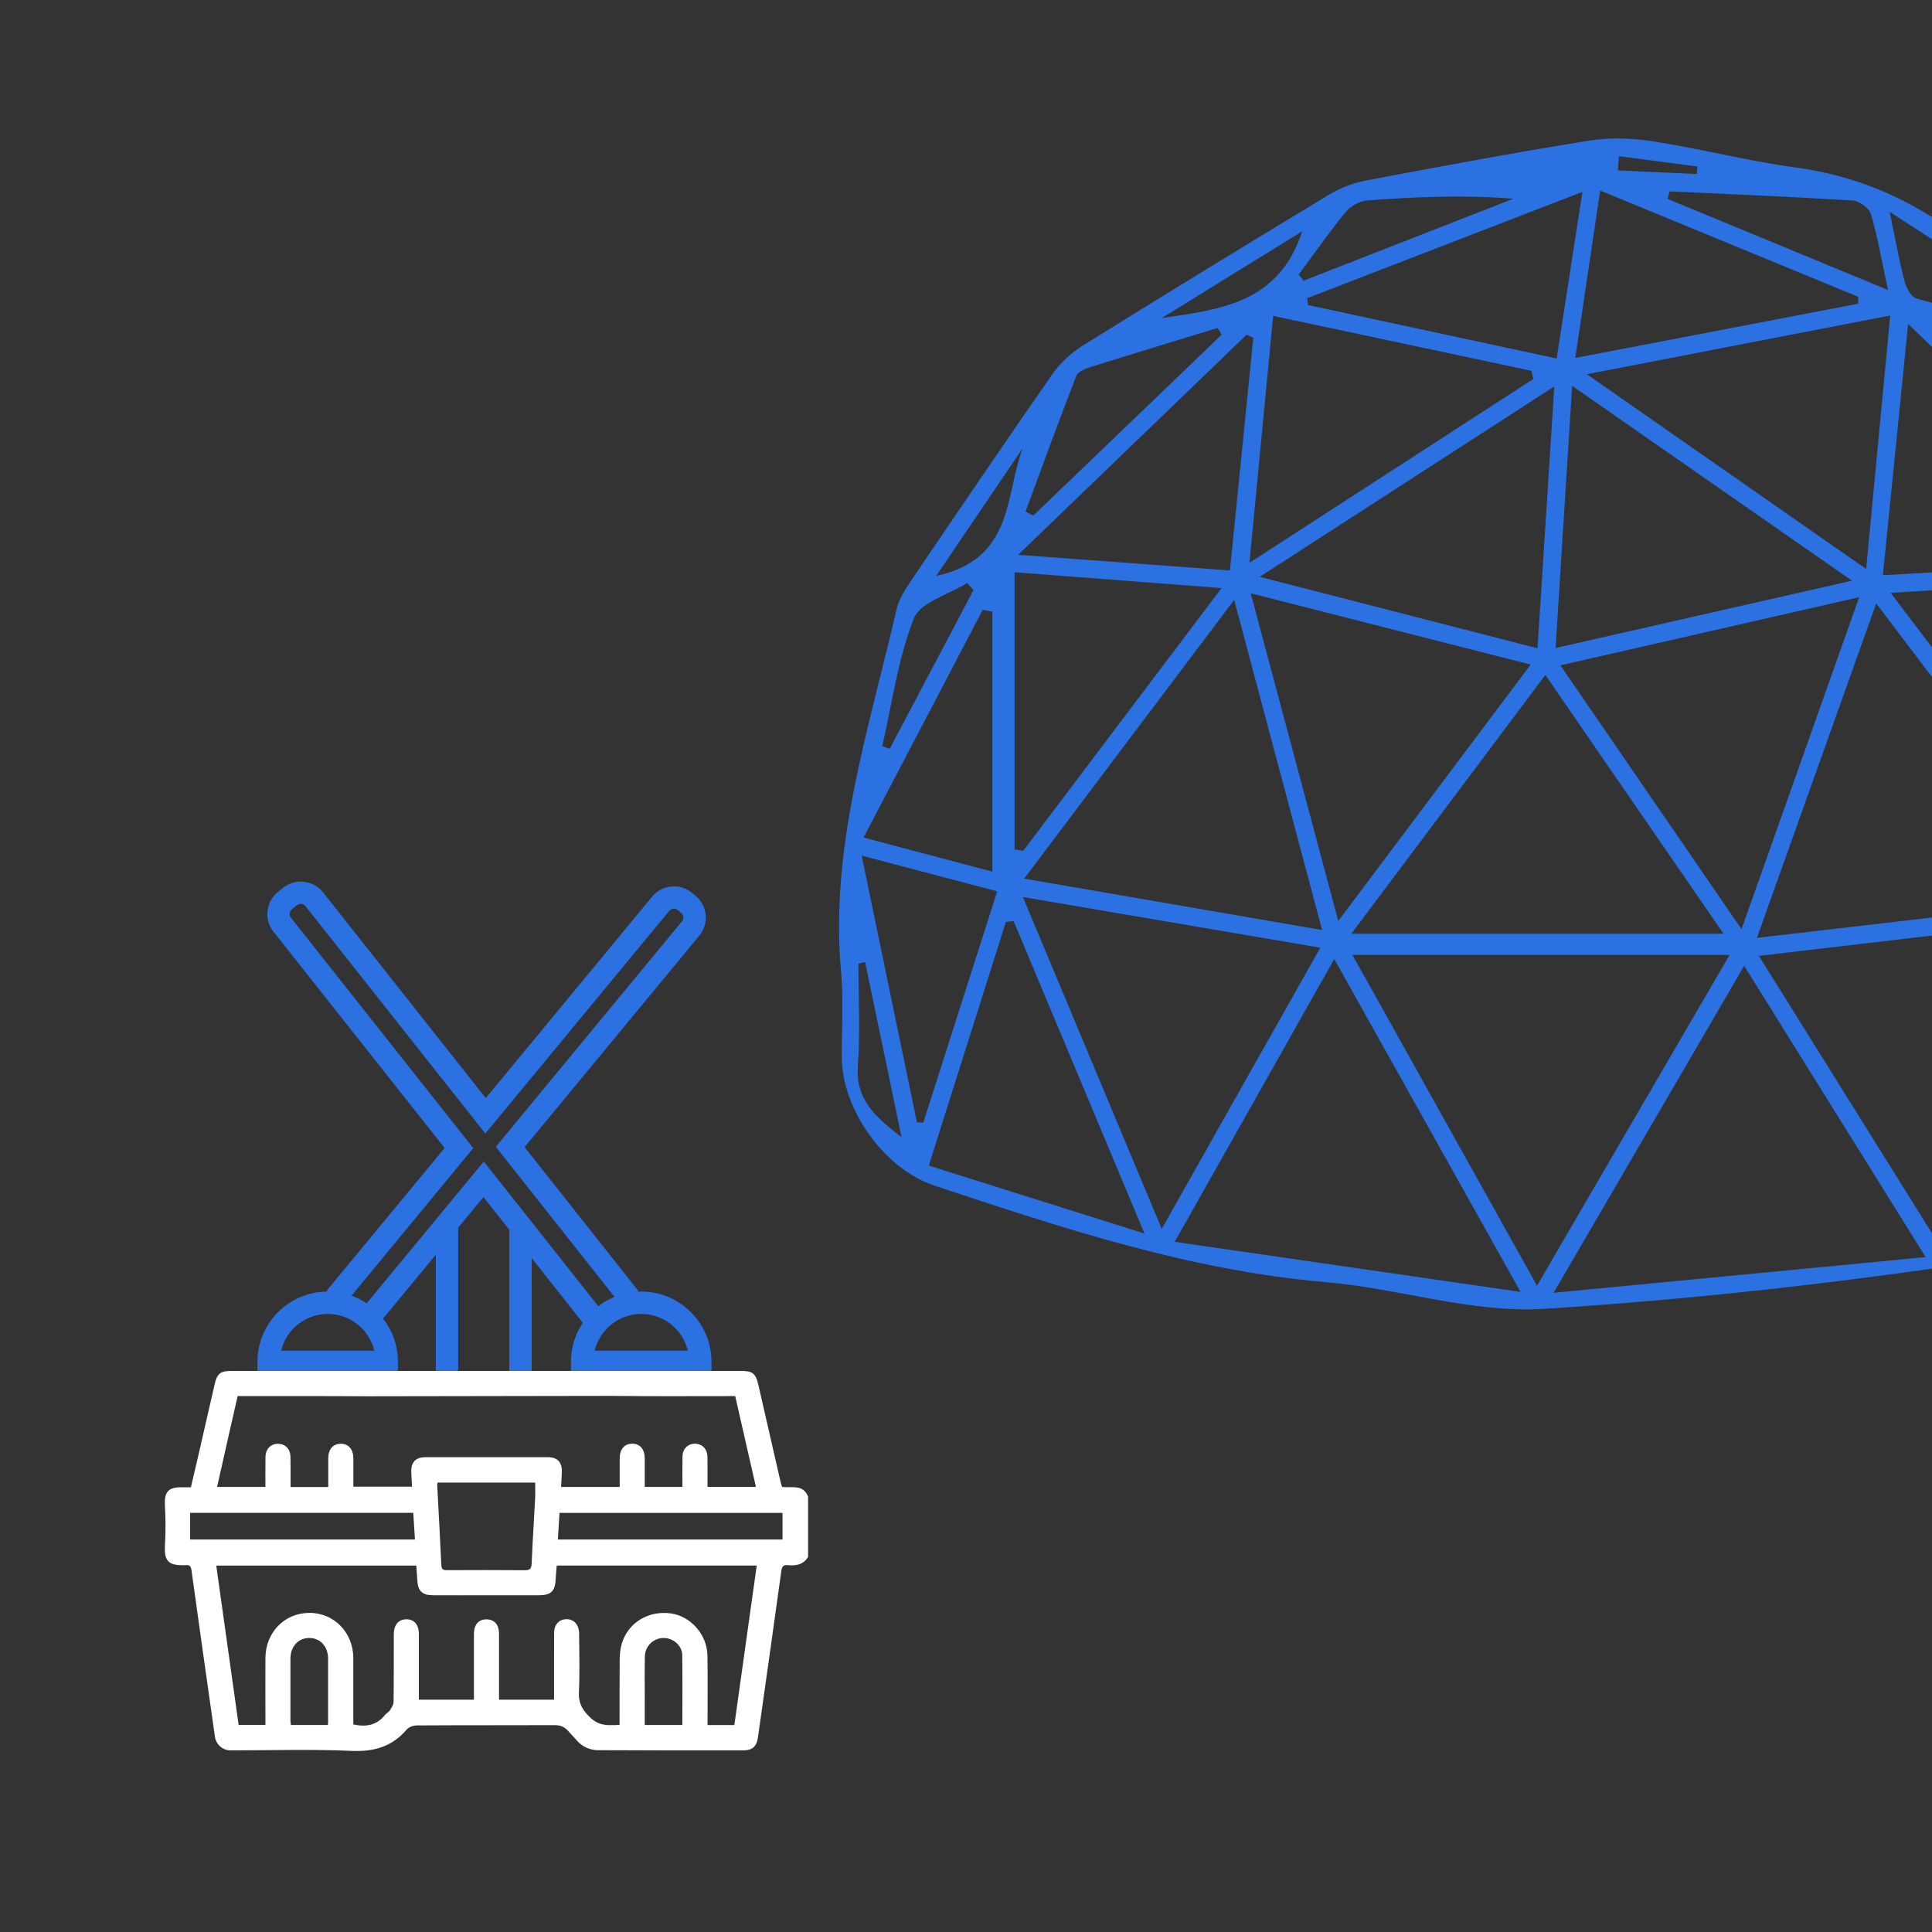 <?xml version="1.0" encoding="utf-8"?>
<!-- Generator: Adobe Illustrator 28.0.0, SVG Export Plug-In . SVG Version: 6.00 Build 0)  -->
<svg version="1.1" id="Слой_1" xmlns="http://www.w3.org/2000/svg" xmlns:xlink="http://www.w3.org/1999/xlink" x="0px" y="0px"
	 viewBox="0 0 345.38 345.38" style="enable-background:new 0 0 345.38 345.38;" xml:space="preserve">
<rect x="0" y="0" width="345.38" height="345.38" fill="#333333" stroke="none"/>
<style type="text/css">
	.st0{fill:#2B71E2;}
	.st1{clip-path:url(#SVGID_00000074426462432087711220000004886108404812375689_);}
	.st2{fill:#FFFFFF;}
</style>
<g id="BACKGROUND_1_">
</g>
<g id="OBJECTS">
	<rect x="91.04" y="218.55" class="st0" width="4" height="26.98"/>
	<rect x="77.91" y="218.55" class="st0" width="4" height="26.98"/>
	<g>
		<g>
			<defs>
				<rect id="SVGID_1_" x="0.45" y="0.45" width="345.38" height="345.38"/>
			</defs>
			<clipPath id="SVGID_00000000219686755431854370000007444209246769419146_">
				<use xlink:href="#SVGID_1_"  style="overflow:visible;"/>
			</clipPath>
			<g style="clip-path:url(#SVGID_00000000219686755431854370000007444209246769419146_);">
				<path class="st0" d="M427.34,169.91c-0.6,11.77-1.23,20.18-1.38,28.6c-0.07,3.68-1.72,5.37-4.68,7.23
					c-18.76,11.83-40.15,15.62-61.32,18.9c-27.83,4.31-55.91,7.59-84.01,9.34c-12.84,0.8-25.92-3.67-38.97-4.78
					c-24.27-2.07-47.08-9.66-69.94-17.25c-8.92-2.96-16.55-13.59-16.56-23.02c-0.01-5.09,0.32-10.22-0.13-15.28
					c-2.02-22.41,5.02-43.39,9.92-64.7c0.42-1.83,1.55-3.58,2.63-5.18c8.35-12.33,16.71-24.65,25.22-36.87
					c1.4-2.01,3.37-3.83,5.46-5.13c14.63-9.11,29.34-18.1,44.1-27.02c1.96-1.18,4.25-2.06,6.5-2.48c13.28-2.51,26.57-5,39.91-7.13
					c3.76-0.6,7.78-0.44,11.56,0.15c8.51,1.33,16.89,3.51,25.42,4.66C331,31.3,339.76,34.82,348,40.54
					c12.06,8.38,26.07,14.55,36.47,24.55s17.7,23.34,25.73,35.62c3.79,5.8,6.3,12.48,9.08,18.9
					C426.72,136.76,431.49,154.36,427.34,169.91z M274.77,229.84c11.62-19.96,22.68-38.96,34.43-59.14c-23.15,0-44.91,0-67.43,0
					C252.68,190.26,263.42,209.49,274.77,229.84z M344.24,224.73c-11.08-17.78-21.55-34.6-32.44-52.07
					c-11.51,19.74-22.49,38.57-34.07,58.45C300.37,228.94,321.73,226.89,344.24,224.73z M335.41,107.87
					c-7.31,20.48-14.16,39.69-21.33,59.79c20.74-2.41,40.42-4.69,61.22-7.11C361.73,142.64,349,125.83,335.41,107.87z M346.83,222.8
					c9.69-19.93,18.96-39,28.72-59.09c-20.93,2.45-40.59,4.76-61.12,7.17C325.46,188.56,335.88,205.27,346.83,222.8z M271.83,230.95
					c-11.43-20.42-22.13-39.52-33.31-59.5c-9.8,17.37-18.96,33.61-28.52,50.55C230.81,225.01,250.48,227.86,271.83,230.95z
					 M276.26,120.66c-11.53,15.38-22.6,30.14-34.68,46.26c23.02,0,44.5,0,66.53,0C297.51,151.52,287.12,136.43,276.26,120.66z
					 M183.09,157.07c18.1,3.12,35.11,6.06,53.26,9.19c-5.33-20.01-10.35-38.87-15.72-59.02C207.7,124.42,195.74,140.3,183.09,157.07
					z M207.68,219.68c9.72-17.23,18.81-33.34,28.35-50.26c-17.9-3.05-34.9-5.95-53.17-9.06
					C191.35,180.62,199.29,199.62,207.68,219.68z M278.95,118.94c11.04,16.08,21.37,31.13,32.38,47.17
					c7.17-20.23,13.89-39.2,21.03-59.35C314.07,110.93,297.03,114.81,278.95,118.94z M239.24,164.64
					c11.81-15.74,22.84-30.44,34.39-45.83c-17.03-4.34-33.02-8.42-50.04-12.75C228.86,125.78,233.87,144.55,239.24,164.64z
					 M337.98,105.97c13.33,17.59,25.86,34.12,39.41,52.01c3.23-19.25,6.16-36.75,9.19-54.84C370.06,104.11,354.71,105,337.98,105.97
					z M378.16,165.74c-9.76,19.99-18.75,38.4-28.37,58.1c16.72-3.61,31.83-6.87,47.65-10.29
					C391.04,197.66,384.93,182.52,378.16,165.74z M331.08,103.81c-17.32-12.05-33.16-23.08-50.03-34.83
					c-1.02,16.14-1.97,31.16-2.96,46.86C295.97,111.78,312.7,107.98,331.08,103.81z M337.91,56.4c-18.3,3.54-35.45,6.86-54.23,10.5
					c17.32,12.08,33.19,23.15,49.93,34.82C335.1,86.02,336.46,71.68,337.91,56.4z M225.19,103.12c17.34,4.46,33.12,8.52,49.67,12.77
					c1.01-15.75,1.96-30.62,3-46.81C260.01,80.61,243.31,91.4,225.19,103.12z M274.13,67.74c-0.13-0.49-0.25-0.97-0.38-1.46
					c-15.26-3.24-30.52-6.49-46.15-9.81c-1.44,15.02-2.77,28.83-4.24,44.14C241.24,89.03,257.68,78.39,274.13,67.74z M384.89,100.08
					c-15-14.44-28.82-27.76-43.78-42.16c-1.58,15.71-3.01,29.92-4.51,44.91C352.67,101.91,367.93,101.04,384.89,100.08z
					 M218.37,105.13c-13.46-1.03-25.58-1.96-36.99-2.83c0,17.12,0,33.34,0,49.56c0.51,0.08,1.03,0.16,1.54,0.24
					C194.44,136.84,205.96,121.58,218.37,105.13z M181.2,164.66c-0.46,0.04-0.91,0.09-1.37,0.13c-4.55,14.38-9.1,28.77-13.79,43.58
					c12.88,4.06,25.13,7.92,38.56,12.15C196.41,200.95,188.81,182.81,181.2,164.66z M380.22,159.83
					c12.36-2.12,23.54-4.04,35.43-6.09c-8.83-15.97-17.05-30.84-25.28-45.71c-0.45,0.14-0.9,0.29-1.35,0.43
					C386.16,125.16,383.3,141.85,380.22,159.83z M415.86,156.83c-12.41,2.21-23.44,4.18-35.3,6.29
					c6.29,15.63,12.28,30.49,18.87,46.88C405.14,191.5,410.32,174.76,415.86,156.83z M219.87,101.98
					c1.46-14.57,2.82-28.08,4.18-41.59c-0.4-0.18-0.8-0.37-1.2-0.55c-13.26,12.78-26.52,25.56-40.83,39.34
					C195.47,100.18,207.33,101.06,219.87,101.98z M286.06,34.06c-1.5,10.06-2.91,19.59-4.45,29.93c17.51-3.36,34.02-6.52,50.54-9.69
					c0.02-0.41,0.05-0.82,0.07-1.23C317.25,46.91,302.29,40.75,286.06,34.06z M282.89,34.3c-17.07,6.59-33.14,12.8-49.22,19.01
					c0.06,0.41,0.13,0.82,0.19,1.23c14.63,3.15,29.26,6.29,44.42,9.55C279.82,54.15,281.25,44.94,282.89,34.3z M177.41,109.34
					c-0.58-0.11-1.15-0.21-1.73-0.32c-7,13.36-13.99,26.73-21.3,40.7c8.2,2.18,15.81,4.2,23.03,6.11
					C177.41,139.86,177.41,124.6,177.41,109.34z M178.27,159.34c-8.26-2.18-15.7-4.13-24.23-6.38c3.45,16.64,6.67,32.16,9.88,47.68
					c0.38,0.02,0.76,0.04,1.13,0.06C169.38,187.17,173.7,173.65,178.27,159.34z M347.34,58.02c-0.21,0.32-0.42,0.65-0.64,0.97
					c12.81,12.33,25.63,24.65,38.44,36.98c0.04-9.11-0.9-17.42-2.19-25.68c-0.21-1.35-1.69-3.24-2.95-3.59
					C369.17,63.64,358.24,60.87,347.34,58.02z M402.2,211.74c6.86-3.52,12.28-6.15,17.52-9.09c1.09-0.61,2.31-2.4,2.19-3.5
					c-1.23-11.23-2.72-22.43-4.14-33.64c-0.41,0-0.82-0.01-1.23-0.01C411.95,180.34,407.35,195.16,402.2,211.74z M391.74,104.05
					c8.12,14.62,15.39,27.69,22.65,40.77c0.07-11.15-0.94-21.81-2.14-32.46c-0.15-1.3-1.13-3.27-2.14-3.58
					C404.6,107.11,398.96,105.86,391.74,104.05z M218.4,59.83c-0.25-0.4-0.49-0.8-0.74-1.2c-7.64,2.34-15.29,4.66-22.91,7.05
					c-0.88,0.28-2.08,0.82-2.36,1.54c-3.11,8.05-6.07,16.15-9.06,24.24c0.46,0.24,0.92,0.48,1.38,0.72
					C195.94,81.4,207.17,70.62,218.4,59.83z M298.44,34.21c-0.11,0.45-0.21,0.9-0.32,1.35c12.73,5.26,25.45,10.52,39.39,16.28
					c-1.14-5.32-1.85-9.51-3.05-13.56c-0.31-1.07-2.08-2.36-3.24-2.43C320.3,35.17,309.37,34.72,298.44,34.21z M409.58,105.11
					c-7.73-11.06-14.51-20.74-21.28-30.43c-0.43,7.99,0.35,15.34,1.42,22.64c0.18,1.22,1.41,2.93,2.51,3.27
					C397.39,102.18,402.67,103.36,409.58,105.11z M337.81,37.87c1.09,5.24,1.73,8.86,2.66,12.41c0.31,1.17,1.19,2.82,2.14,3.09
					c9.53,2.68,19.13,5.12,28.72,7.63c0.13-0.38,0.27-0.75,0.4-1.13C360.85,52.81,349.96,45.75,337.81,37.87z M232.16,49.09
					c0.29,0.36,0.58,0.73,0.87,1.09c12.51-4.89,25.01-9.77,37.52-14.66c-8.96-0.71-17.55-0.32-26.13,0.31
					c-1.35,0.1-2.98,1.02-3.85,2.08C237.61,41.51,234.94,45.35,232.16,49.09z M174.04,105.47c-0.38-0.41-0.76-0.83-1.15-1.24
					c-3.3,2.07-8.39,3.43-9.53,6.34c-2.84,7.23-3.88,15.17-5.64,22.82c0.44,0.16,0.88,0.32,1.33,0.47
					C164.04,124.4,169.04,114.93,174.04,105.47z M154.65,171.97c-0.4,0.1-0.79,0.2-1.19,0.3c0,6.06,0.35,12.15-0.1,18.18
					c-0.44,5.9,2.8,9.03,7.8,12.82C158.83,192.05,156.74,182.01,154.65,171.97z M232.78,41.36c-8.81,5.44-16.95,10.47-25.09,15.5
					C217.99,55.33,228.58,54.3,232.78,41.36z M419.28,150.13c0.46,0.2,0.93,0.4,1.39,0.61c1.37-2.05,4.24-4.48,3.84-6.08
					c-1.65-6.52-4.3-12.78-6.58-19.14c-0.38,0.13-0.76,0.27-1.14,0.4C417.63,133.99,418.45,142.06,419.28,150.13z M182.81,80.15
					c-4.89,7.22-9.78,14.44-15.45,22.8C181.28,99.98,179.66,88.51,182.81,80.15z M423.67,179.06c0.47-8.98,0.95-17.97,1.42-26.95
					c-0.81-0.03-1.61-0.06-2.42-0.09C416.98,160.83,423.42,170.05,423.67,179.06z M303.33,31.11c0.04-0.45,0.07-0.9,0.11-1.34
					c-4.67-0.62-9.35-1.23-14.02-1.85c-0.07,0.85-0.13,1.69-0.2,2.54C293.92,30.67,298.63,30.89,303.33,31.11z"/>
			</g>
		</g>
	</g>
	<path class="st0" d="M61.46,233.31l-3.08-2.55l21.1-25.54l-30.6-38.68c-1.73-2.19-1.36-5.38,0.83-7.11l0.94-0.74
		c1.05-0.84,2.38-1.21,3.72-1.05s2.55,0.83,3.38,1.88l29.09,36.78l29.74-36.01c1.78-2.15,4.97-2.45,7.12-0.68l0.64,0.53
		c2.15,1.78,2.45,4.97,0.68,7.12l-31.24,37.81l20.34,25.71l-3.14,2.48l-22.35-28.25l33.29-40.31c0.37-0.44,0.3-1.12-0.14-1.49
		l-0.64-0.53c-0.44-0.37-1.12-0.3-1.49,0.14l-32.89,39.82L54.6,161.98c-0.23-0.3-0.54-0.37-0.71-0.39
		c-0.16-0.02-0.48-0.02-0.78,0.22l-0.94,0.74c-0.45,0.35-0.53,1.04-0.17,1.49l32.6,41.21L61.46,233.31z"/>
	<polygon class="st0" points="104.96,237.44 86.42,214 68.04,236.25 64.95,233.71 86.49,207.64 108.1,234.96 	"/>
	<path class="st0" d="M71.14,245.45H46.02v-2c0-6.93,5.63-12.56,12.56-12.56s12.56,5.63,12.56,12.56V245.45z M50.26,241.45h16.65
		c-0.9-3.76-4.29-6.56-8.32-6.56S51.16,237.7,50.26,241.45z"/>
	<path class="st0" d="M127.19,245.45h-25.12v-2c0-6.93,5.63-12.56,12.56-12.56s12.56,5.63,12.56,12.56
		C127.19,243.45,127.19,245.45,127.19,245.45z M106.31,241.45h16.65c-0.9-3.76-4.29-6.56-8.32-6.56S107.21,237.7,106.31,241.45z"/>
	<path class="st2" d="M139.8,265.81c-0.1-0.35-0.21-0.67-0.28-0.99c-1.33-5.79-2.64-11.58-3.98-17.37
		c-0.44-1.93-1.04-2.37-3.05-2.37c-7.52,0-15.04,0-22.57,0c-0.43,0-0.86,0-1.35,0H65.35c-0.59,0-1.03,0-1.48,0
		c-7.52,0-15.04,0-22.57,0c-1.85,0-2.49,0.48-2.9,2.27c-0.97,4.18-1.92,8.37-2.88,12.56c-0.46,1.99-0.93,3.97-1.39,5.97
		c-0.73,0-1.33-0.01-1.93,0c-2.14,0.03-2.85,0.9-2.72,3.24c0.13,2.36,0.15,4.73,0.01,7.09c-0.16,2.62,0.5,3.53,2.79,3.59
		c0.3,0.01,0.6,0.03,0.9,0c0.7-0.08,0.95,0.18,1.05,0.91c1.37,9.92,2.78,19.84,4.19,29.76c0.2,1.4,1.39,2.44,2.8,2.44
		c7.19,0,14.4-0.23,21.58,0.09c4.05,0.18,7.28-0.73,9.92-3.83c0.38-0.45,1.22-0.72,1.85-0.72c8.2-0.05,16.39-0.02,24.59-0.05
		c0.94,0,1.62,0.25,2.28,0.9l1.79,1.96c0.93,1.01,2.23,1.6,3.61,1.62c0.01,0,0.01,0,0.02,0c0.01,0,0.01,0,0.02,0
		c0.05,0,0.1,0,0.15,0c0.4,0,0.8,0.01,1.2,0c8.2,0.05,16.39,0.04,24.59,0.03c1.69,0,2.44-0.67,2.68-2.35
		c1.4-9.92,2.82-19.84,4.18-29.76c0.12-0.85,0.43-1.07,1.2-1c1.44,0.14,2.75-0.1,3.58-1.47c0-3.59,0-7.19,0-10.78
		C143.56,265.26,141.49,266.05,139.8,265.81z M42.48,249.58c0.43,0,0.79,0,1.16,0c7.37,0,14.75-0.02,22.12,0.03l43.86-0.07
		c6.85,0.09,13.7,0.04,20.55,0.04c0.37,0,0.74,0,1.26,0c1.24,5.42,2.46,10.76,3.7,16.22c-2.94,0-5.72,0-8.65,0
		c0-1.8,0.02-3.58-0.01-5.36c-0.02-1.27-0.75-2.15-1.85-2.32c-1.42-0.22-2.58,0.73-2.61,2.23c-0.04,1.79-0.01,3.59-0.01,5.46
		c-2.26,0-4.45,0-6.74,0c0-1.72,0.01-3.4,0-5.08c-0.01-1.67-0.84-2.64-2.24-2.64s-2.23,0.97-2.24,2.64c-0.01,1.68,0,3.35,0,5.09
		c-3.53,0-6.96,0-10.48,0c0.05-0.96,0.12-1.84,0.14-2.73c0.04-1.71-0.8-2.59-2.51-2.59c-7.3-0.01-14.6-0.01-21.9,0
		c-1.71,0-2.55,0.89-2.51,2.59c0.02,0.86,0.09,1.71,0.14,2.68c-3.5,0-6.94,0-10.49,0c0-1.69,0.01-3.37,0-5.04s-0.85-2.63-2.25-2.63
		s-2.23,0.97-2.24,2.64c-0.01,1.68,0,3.35,0,5.09c-2.27,0-4.42,0-6.74,0c0-1.81,0.02-3.59-0.01-5.37c-0.02-1.37-0.84-2.27-2.06-2.35
		c-1.39-0.09-2.38,0.85-2.41,2.34c-0.03,1.76-0.01,3.51-0.01,5.36c-2.85,0-5.64,0-8.64,0C40.02,260.38,41.24,255.02,42.48,249.58z
		 M95.66,267.89c-0.2,3.88-0.45,7.76-0.62,11.64c-0.04,0.92-0.33,1.19-1.25,1.18c-4.6-0.04-9.2-0.03-13.79-0.01
		c-0.62,0-1.06-0.02-1.1-0.84c-0.22-4.78-0.49-9.55-0.74-14.33c-0.01-0.14,0.03-0.28,0.06-0.49c5.84,0,11.65,0,17.45,0
		C95.67,266.04,95.71,266.97,95.66,267.89z M33.99,275.22c0-1.62,0-3.15,0-4.77c13.29,0,26.54,0,39.89,0c0.1,1.57,0.2,3.12,0.3,4.77
		C60.76,275.22,47.43,275.22,33.99,275.22z M58.61,308.37c-2.23,0-4.38,0-6.61,0c-0.03-0.29-0.08-0.57-0.08-0.86
		c-0.01-3.66-0.01-7.32,0-10.98c0.01-2.18,1.39-3.7,3.34-3.71c1.96-0.02,3.38,1.51,3.39,3.66c0.01,3.81,0,7.62,0,11.43
		C58.66,308.02,58.64,308.13,58.61,308.37z M121.98,308.37c-2.29,0-4.45,0-6.72,0c0-1.68,0-3.31,0-4.94c0-2.43-0.03-4.86,0.02-7.28
		c0.03-1.85,1.47-3.27,3.26-3.33c1.72-0.06,3.39,1.3,3.42,3.04C122.03,299.99,121.98,304.13,121.98,308.37z M131.28,308.38
		c-1.63,0-3.12,0-4.79,0c0-0.4,0-0.8,0-1.19c0-3.74,0.04-7.49-0.02-11.23c-0.06-3.76-3-7.06-6.6-7.54c-4-0.53-7.61,1.68-8.72,5.43
		c-0.27,0.92-0.36,1.91-0.37,2.87c-0.04,3.85-0.02,7.7-0.02,11.62c-0.27,0.02-0.53,0.03-0.79,0.05c-0.46-0.01-0.92-0.01-1.38,0
		c-1.09-0.08-2.12-0.41-3.11-1.38c-1.38-1.33-2.08-2.53-1.99-4.48c0.17-3.47,0.06-6.96,0.04-10.44c-0.01-1.64-0.9-2.64-2.27-2.63
		c-1.32,0.02-2.19,0.95-2.2,2.44c-0.02,3.59-0.01,7.19-0.01,10.78c0,0.37,0,0.73,0,1.17c-3.3,0-6.5,0-9.84,0c0-0.4,0-0.8,0-1.19
		c0-3.52,0.01-7.04,0-10.55c0-1.68-0.83-2.62-2.25-2.62s-2.23,0.95-2.24,2.63c-0.01,3.89,0,7.77,0,11.73c-3.27,0-6.47,0-9.84,0
		c0-0.39,0-0.79,0-1.18c0-3.52,0-7.04,0-10.55c0-1.68-0.81-2.63-2.22-2.64c-1.39-0.01-2.25,0.97-2.26,2.63
		c-0.02,4.04,0.02,8.08-0.04,12.13c-0.01,0.51-0.36,1.06-0.66,1.52c-0.21,0.33-0.64,0.53-0.89,0.84c-1.45,1.82-3.35,2.18-5.65,1.67
		c0-0.32,0-0.71,0-1.11c0-3.59,0.01-7.19,0-10.78c-0.02-4.57-3.48-8.08-7.88-8.05c-4.44,0.03-7.81,3.5-7.83,8.1
		c-0.02,3.56,0,7.11,0,10.67c0,0.4,0,0.8,0,1.26c-1.62,0-3.14,0-4.79,0c-1.33-9.46-2.66-18.92-4-28.48c11.93,0,23.77,0,35.76,0
		c0.06,0.87,0.14,1.75,0.18,2.63c0.1,1.9,0.87,2.66,2.83,2.67c3.29,0.02,6.59,0,9.88,0c2.99,0,5.99,0,8.98,0
		c2.23,0,2.94-0.69,3.05-2.91c0.04-0.78,0.11-1.56,0.18-2.4c11.91,0,23.75,0,35.76,0C133.94,289.38,132.62,298.83,131.28,308.38z
		 M139.89,275.22c-13.33,0-26.66,0-40.16,0c0.1-1.62,0.19-3.14,0.29-4.76c13.29,0,26.55,0,39.87,0
		C139.89,272.02,139.89,273.57,139.89,275.22z"/>
</g>
<g id="DESIGNED_BY_FREEPIK_1_">
</g>
</svg>
